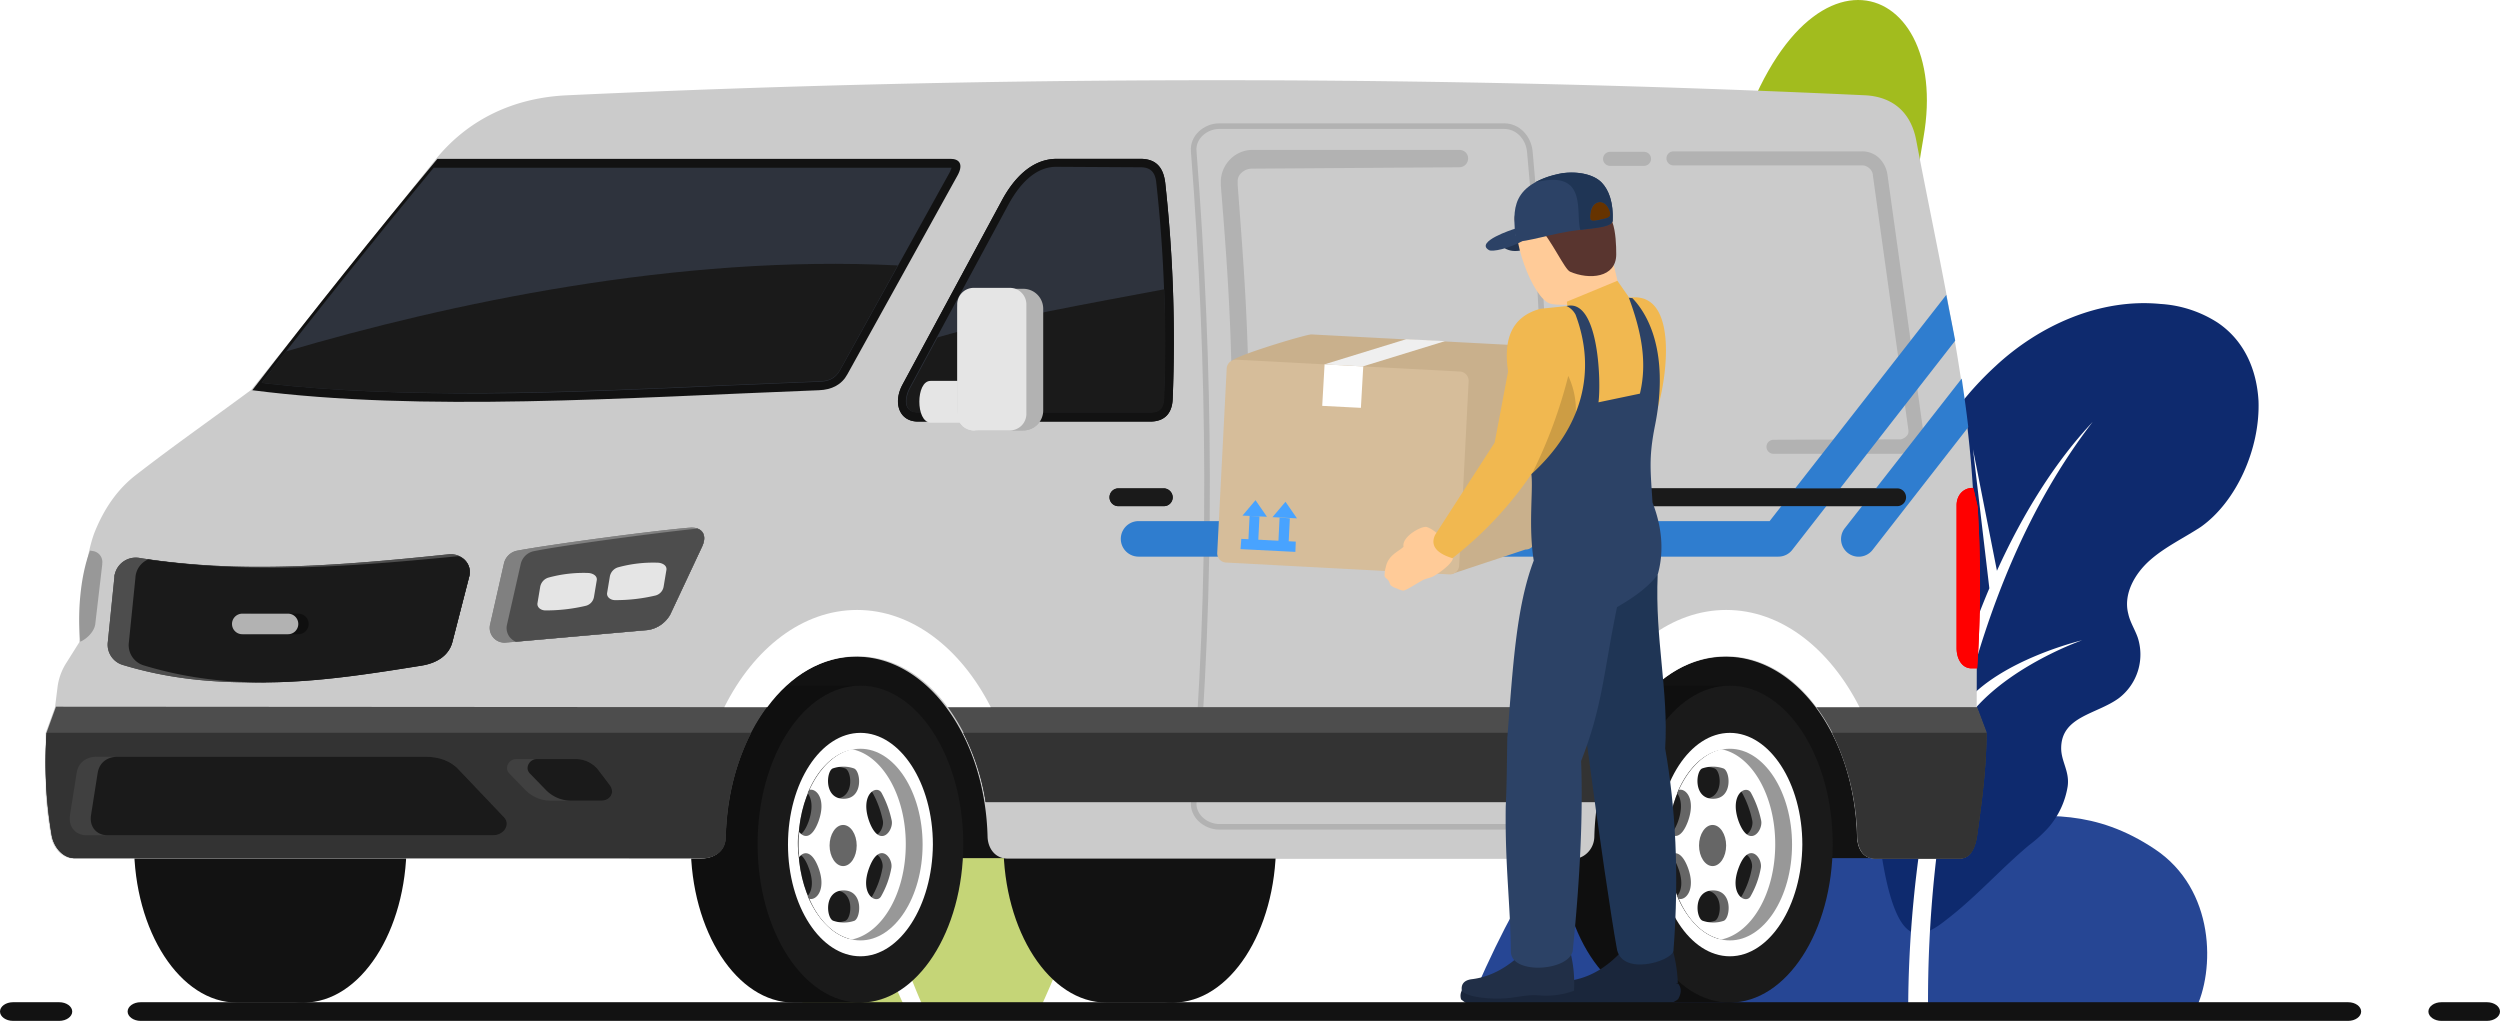 <svg id="Component_10_1" data-name="Component 10 – 1" xmlns="http://www.w3.org/2000/svg" xmlns:xlink="http://www.w3.org/1999/xlink" width="758.639" height="309.793" viewBox="0 0 758.639 309.793">
  <defs>
    <clipPath id="clip-path">
      <rect id="Rectangle_4564" data-name="Rectangle 4564" width="588.953" height="282.561"/>
    </clipPath>
    <clipPath id="clip-path-2">
      <path id="Path_14001" data-name="Path 14001" d="M245.353,119.5H232.3c-7.092-9.646-16.738-15.461-27.377-15.461s-20.142,5.816-27.377,15.461H164.5c9.078-17.873,23.83-29.5,40.427-29.5s31.348,11.632,40.427,29.5" transform="translate(-164.5 -90)"/>
    </clipPath>
    <clipPath id="clip-path-4">
      <path id="Path_14002" data-name="Path 14002" d="M132.153,119.5H119.1c-7.092-9.646-16.738-15.461-27.377-15.461S71.442,109.859,64.35,119.5H51.3C60.236,101.632,74.989,90,91.585,90s31.49,11.632,40.569,29.5" transform="translate(-51.3 -90)"/>
    </clipPath>
    <clipPath id="clip-path-7">
      <rect id="Rectangle_4571" data-name="Rectangle 4571" width="182.036" height="257.604"/>
    </clipPath>
    <clipPath id="clip-path-8">
      <rect id="Rectangle_4570" data-name="Rectangle 4570" width="182.036" height="256.167"/>
    </clipPath>
    <clipPath id="clip-path-9">
      <rect id="Rectangle_4569" data-name="Rectangle 4569" width="13.293" height="31.018"/>
    </clipPath>
  </defs>
  <g id="Group_620" transform="translate(504.713)">
    <path id="Path_484" d="M4.43,209.085c9.213,36.675,86.815,116.758,96.914,36.675C115.7,133.609,60.595,146.9,79.021,41.655c8.859-50.318-41.813-66.263-60.239,16.3S-4.605,172.233,4.43,209.085Z" transform="translate(-0.037 0.025)" fill="#a2bc1e"/>
    <path id="Path_485" d="M39.891,74.86C36.879,58.914,33.513,43.146,30.5,27.2c3.366,15.414,6.733,30.651,10.1,46.065a176.116,176.116,0,0,1,8.327-16.3A126.281,126.281,0,0,1,60.975,40.134,126.41,126.41,0,0,0,49.459,57.32a170.739,170.739,0,0,0-8.5,18.249l3.189,15.414c4.252,20.375,7.973,40.75,11.162,61.3,1.949-4.607,4.075-9.213,6.2-13.82a177.571,177.571,0,0,1,9.745-18.072A145.432,145.432,0,0,0,62.924,139c-2.48,6.024-4.607,12.225-6.733,18.426,3.366,22.5,6.024,45.179,7.441,68.035q3.721-8.5,7.973-17.009c4.252-8.682,9.213-17.009,13.82-25.513-4.075,8.682-8.682,17.363-12.4,26.045C69.834,216.245,67,223.686,64.164,231.3c1.063,18.072,1.417,36.321,1.063,54.393H59.2a666.815,666.815,0,0,0-1.595-88.233,163.886,163.886,0,0,0-8.682-15.414A86.708,86.708,0,0,0,37.765,167.7a89.446,89.446,0,0,0-14.174-11.516C18.453,152.639,13.315,149.45,8,146.438a177.452,177.452,0,0,1,15.946,9.213,82.447,82.447,0,0,1,14.705,11.162A92.608,92.608,0,0,1,50.7,180.987a115.775,115.775,0,0,1,6.2,9.922c-1.063-11.693-2.3-23.387-3.9-35.081C51.585,145.2,49.99,134.39,48.4,123.76A69.564,69.564,0,0,0,34.93,106.751a48.29,48.29,0,0,0-9.213-6.555,58.829,58.829,0,0,0-10.453-4.252,59.975,59.975,0,0,1,10.808,3.721,55.172,55.172,0,0,1,9.567,6.2A69.152,69.152,0,0,1,47.51,118.976L42.726,91.337Z" transform="translate(4.189 21.036)" fill="#fff"/>
  </g>
  <path id="Path_486" d="M313.911,389.942H117.6c30.651-73.527,61.3-91.954,104.356-67.5s68.212-5.67,104.356,18.426c18.426,12.225,18.426,36.852,12.225,49.077Z" transform="translate(327.535 -83.223)" fill="#264694"/>
  <g id="Group_623" transform="translate(567.948 91.994)">
    <g id="Group_622" transform="translate(0 0)">
      <g id="Group_621">
        <path id="Path_487" d="M117.394,29.616c-.532-9.39-4.252-18.249-12.4-23.741A36.025,36.025,0,0,0,87.629.205C69.38-1.567,50.954,6.583,37.489,19.163c-24.45,22.5-34.9,55.456-37.207,87.878-.886,12.048-.709,85.221,14,84.158,3.189-.177,5.847-2.126,8.327-4.075,9.036-6.91,16.477-15.414,25.159-22.678a41.671,41.671,0,0,0,5.847-5.315,25.18,25.18,0,0,0,5.847-12.4c.709-4.607-1.949-7.619-1.949-11.694,0-9.745,10.808-10.276,17.54-15.237a16.678,16.678,0,0,0,5.67-18.426c-.886-2.48-2.3-4.607-2.835-7.087-1.595-6.024,1.949-12.225,6.555-16.3s10.276-6.733,15.414-10.1C110.661,60.267,117.926,44.144,117.394,29.616Z" transform="translate(0.015 0.036)" fill="#0e2a6e"/>
      </g>
    </g>
    <path id="Path_488" d="M28.4,199.069c0-43.762,8.682-90.713,24.627-128.274L48.066,28.627,55.33,65.479C63.3,47.939,73.048,32.348,84.387,20.3,64.544,45.99,52.673,77,45.409,105.875,56.394,92.41,81.2,86.563,81.2,86.563s-29.057,10.1-38.092,29.057a375.545,375.545,0,0,0-8.682,83.272Z" transform="translate(-17.295 15.731)" fill="#fff"/>
  </g>
  <g id="Group_634" transform="translate(215.816 95.772)">
    <path id="Path_544" d="M99.425,211.017H31.036S-10.6,183.2,2.511,144.222s16.3-61.3,6.555-87.17S20.76-7.439,54.6,1.243,87.023,55.99,78.519,80.794s21.261,27.994,29.942,58.29S108.638,191.174,99.425,211.017Z" transform="translate(0.043 0.003)" fill="#c5d577"/>
    <g id="Group_633" transform="translate(39.044 58.53)">
      <path id="Path_545" d="M0,48.686v0Z" transform="translate(41.004 36.889)" fill="#fff"/>
      <path id="Path_546" d="M.077,50.495A401.4,401.4,0,0,1,2.38,0a360.676,360.676,0,0,0-.354,43.762A80.665,80.665,0,0,0,18.857,10.63C18.149,26.576,7.164,41.813,2.2,47.837a355.12,355.12,0,0,0,9.922,65.555C37.106,106.659,40.473,89.65,41,85.575,39.587,107.368,18.68,117.289,13.9,119.238A237.584,237.584,0,0,0,25.767,152.37H20.275c0,.177-18.958-35.081-20.2-101.875Z" fill="#fff"/>
    </g>
  </g>
  <path id="Path_482" d="M359.393,389.836c45.108-19.859,23.972-72.91-9.646-69.931-32.341,2.979-25.533-36.455-58.016-43.122-63.406-12.908-88.371,73.619-44.257,112.911l111.918.142Z" transform="translate(154.91 -86.022)" fill="rgba(255,255,255,0)"/>
  <g id="Group_20" transform="translate(13.863 24.231)">
    <g id="Group_12959" data-name="Group 12959">
      <g id="Group_12958" data-name="Group 12958">
        <g id="Group_12957" data-name="Group 12957">
          <g id="Group_19" clip-path="url(#clip-path)">
            <rect id="Rectangle_19" width="386.536" height="74.896" transform="translate(177.026 161.281)" fill="#121212"/>
            <path id="Path_124" d="M396.4,384.773H376.118c-17.164,0-31.207-21.561-31.207-48.086s13.9-48.086,31.207-48.086H396.4c18.724.142,19.433,96.173,0,96.173" transform="translate(-54.265 -104.765)" fill="#121212" fill-rule="evenodd"/>
            <path id="Path_125" d="M364.207,384.773c-17.164,0-31.207-21.561-31.207-48.086S347.043,288.6,364.207,288.6s31.207,21.561,31.207,48.086-14.043,48.086-31.207,48.086" transform="translate(-22.069 -104.765)" fill="#121212" fill-rule="evenodd"/>
            <path id="Path_126" d="M582.4,384.773H562.118c-17.164,0-31.207-21.561-31.207-48.086s13.9-48.086,31.207-48.086H582.4c18.724.142,19.433,96.173,0,96.173" transform="translate(-504.102 -104.765)" fill="#121212" fill-rule="evenodd"/>
            <path id="Path_127" d="M550.207,384.773c-17.164,0-31.207-21.561-31.207-48.086S533.043,288.6,550.207,288.6s31.207,21.561,31.207,48.086-14.043,48.086-31.207,48.086" transform="translate(-471.906 -104.765)" fill="#121212" fill-rule="evenodd"/>
            <path id="Path_128" d="M277.34,384.773H257.056c-17.164,0-31.207-21.561-31.207-48.086s13.9-48.086,31.207-48.086H277.34c18.724.142,19.291,96.173,0,96.173" transform="translate(233.738 -104.765)" fill="#0f0f0f" fill-rule="evenodd"/>
            <path id="Path_129" d="M245.107,384.773c-17.164,0-31.207-21.561-31.207-48.086S227.943,288.6,245.107,288.6s31.207,21.561,31.207,48.086-14.043,48.086-31.207,48.086" transform="translate(265.972 -104.765)" fill="#1a1a1a" fill-rule="evenodd"/>
            <path id="Path_130" d="M242.386,366.5c-12.057,0-21.986-15.178-21.986-33.9s9.929-33.9,21.986-33.9,21.986,15.178,21.986,33.9c-.142,18.582-9.929,33.9-21.986,33.9" transform="translate(268.692 -100.538)" fill="#fff" fill-rule="evenodd"/>
            <path id="Path_131" d="M241.466,360.258c-10.355,0-18.866-13.05-18.866-29.079s8.511-29.079,18.866-29.079,18.866,13.05,18.866,29.079-8.511,29.079-18.866,29.079" transform="translate(269.613 -99.115)" fill="#989898" fill-rule="evenodd"/>
            <path id="Path_132" d="M242.978,359.523C234.325,356.97,227.8,345.2,227.8,331.011s6.525-25.958,15.178-28.511c8.653,2.553,15.178,14.327,15.178,28.511,0,14.043-6.525,25.816-15.178,28.511" transform="translate(264.413 -98.948)" fill="#1a1a1a" fill-rule="evenodd"/>
            <path id="Path_133" d="M243.236,359.339c-4.965-1.7-9.362-6.383-12.057-12.766,1.277-1.418,1.986-4.255.284-8.653-.993-2.7-2.128-3.83-3.121-4.255,0-.851-.142-1.844-.142-2.7a17.167,17.167,0,0,1,.142-2.7c.993-.284,2.128-1.56,3.121-4.255,1.56-4.4.851-7.234-.284-8.653,2.7-6.525,6.951-11.206,12.057-12.766,8.511,2.837,14.894,14.469,14.894,28.37s-6.383,25.674-14.894,28.37m-3.83-42.271c6.1,0,5.248-8.511,3.121-9.22a9.841,9.841,0,0,0-6.383,0c-1.986.709-2.837,9.22,3.263,9.22m7.8,6.951c3.121,8.227,7.376,2.837,6.809-.284a30.713,30.713,0,0,0-3.121-8.511c-1.56-2.553-6.809.567-3.688,8.795m0,13.9c-3.121,8.227,2.128,11.206,3.546,8.795a26.787,26.787,0,0,0,3.121-8.511c.709-3.121-3.688-8.511-6.667-.284m-7.8,6.951c-6.1,0-5.248,8.511-3.121,9.22a9.841,9.841,0,0,0,6.383,0c1.986-.851,2.837-9.22-3.262-9.22" transform="translate(263.871 -98.906)" fill="#666" fill-rule="evenodd"/>
            <path id="Path_134" d="M242.371,359.932c-5.39-1.135-10.071-5.674-12.908-12.341,1.986.567,5.248-2.7,2.7-9.5-1.986-5.248-4.539-4.965-5.816-3.121a51.776,51.776,0,0,1,0-7.66c1.418,1.844,3.83,2.128,5.816-3.121,2.553-6.951-.709-10.213-2.7-9.646,2.979-6.525,7.66-11.206,12.908-12.341,9.22,1.844,16.313,14.043,16.313,28.8,0,14.894-7.092,26.951-16.313,28.937m-2.553-42.7c6.1,0,5.248-8.511,3.121-9.22a9.841,9.841,0,0,0-6.383,0c-1.986.709-2.837,9.22,3.263,9.22m7.8,6.951c3.121,8.227,7.376,2.837,6.809-.284a30.713,30.713,0,0,0-3.121-8.511c-1.56-2.553-6.667.567-3.688,8.795m0,13.9c-3.121,8.227,2.128,11.206,3.546,8.795a26.787,26.787,0,0,0,3.121-8.511c.709-3.121-3.546-8.511-6.667-.284m-7.8,6.951c-6.1,0-5.248,8.511-3.121,9.22a9.841,9.841,0,0,0,6.383,0c1.986-.851,2.837-9.22-3.263-9.22" transform="translate(266.155 -99.074)" fill="#fff" fill-rule="evenodd"/>
            <path id="Path_135" d="M240.814,318.4c2.27,0,4.114,2.837,4.114,6.241s-1.844,6.241-4.114,6.241-4.114-2.837-4.114-6.241,1.844-6.241,4.114-6.241" transform="translate(265.017 -92.294)" fill="#666" fill-rule="evenodd"/>
            <path id="Path_136" d="M463.34,384.773H443.056c-17.164,0-31.207-21.561-31.207-48.086s13.9-48.086,31.207-48.086H463.34c18.724.142,19.291,96.173,0,96.173" transform="translate(-216.099 -104.765)" fill="#0f0f0f" fill-rule="evenodd"/>
            <path id="Path_137" d="M431.107,384.773c-17.164,0-31.207-21.561-31.207-48.086S413.943,288.6,431.107,288.6s31.207,21.561,31.207,48.086-14.043,48.086-31.207,48.086" transform="translate(-183.865 -104.765)" fill="#1a1a1a" fill-rule="evenodd"/>
            <path id="Path_138" d="M428.386,366.5c-12.057,0-21.986-15.178-21.986-33.9s9.929-33.9,21.986-33.9,21.986,15.178,21.986,33.9c-.142,18.582-9.929,33.9-21.986,33.9" transform="translate(-181.145 -100.538)" fill="#fff" fill-rule="evenodd"/>
            <path id="Path_139" d="M427.466,360.258c-10.355,0-18.866-13.05-18.866-29.079s8.511-29.079,18.866-29.079,18.866,13.05,18.866,29.079-8.511,29.079-18.866,29.079" transform="translate(-180.225 -99.115)" fill="#989898" fill-rule="evenodd"/>
            <path id="Path_140" d="M428.978,359.523C420.325,356.97,413.8,345.2,413.8,331.011s6.525-25.958,15.178-28.511c8.653,2.553,15.178,14.327,15.178,28.511,0,14.043-6.525,25.816-15.178,28.511" transform="translate(-185.425 -98.948)" fill="#1a1a1a" fill-rule="evenodd"/>
            <path id="Path_141" d="M429.236,359.339c-4.965-1.7-9.362-6.383-12.057-12.766,1.277-1.418,1.986-4.255.284-8.653-.993-2.7-2.128-3.83-3.121-4.255,0-.851-.142-1.844-.142-2.7a17.167,17.167,0,0,1,.142-2.7c.993-.284,2.128-1.56,3.121-4.255,1.56-4.4.851-7.234-.284-8.653,2.7-6.525,6.951-11.206,12.057-12.766,8.511,2.837,14.894,14.469,14.894,28.37s-6.383,25.674-14.894,28.37m-3.83-42.271c6.1,0,5.248-8.511,3.121-9.22a9.841,9.841,0,0,0-6.383,0c-1.986.709-2.837,9.22,3.263,9.22m7.8,6.951c3.121,8.227,7.376,2.837,6.809-.284a30.712,30.712,0,0,0-3.121-8.511c-1.56-2.553-6.809.567-3.688,8.795m0,13.9c-3.121,8.227,2.128,11.206,3.546,8.795a26.789,26.789,0,0,0,3.121-8.511c.709-3.121-3.688-8.511-6.667-.284m-7.8,6.951c-6.1,0-5.248,8.511-3.121,9.22a9.841,9.841,0,0,0,6.383,0c1.986-.851,2.837-9.22-3.262-9.22" transform="translate(-185.966 -98.906)" fill="#666" fill-rule="evenodd"/>
            <path id="Path_142" d="M428.371,359.932c-5.39-1.135-10.071-5.674-12.908-12.341,1.986.567,5.248-2.7,2.7-9.5-1.986-5.248-4.539-4.965-5.816-3.121a51.776,51.776,0,0,1,0-7.66c1.418,1.844,3.83,2.128,5.816-3.121,2.553-6.951-.709-10.213-2.7-9.646,2.979-6.525,7.66-11.206,12.908-12.341,9.22,1.844,16.313,14.043,16.313,28.8,0,14.894-7.092,26.951-16.312,28.937m-2.553-42.7c6.1,0,5.248-8.511,3.121-9.22a9.841,9.841,0,0,0-6.383,0c-1.986.709-2.837,9.22,3.262,9.22m7.8,6.951c3.121,8.227,7.376,2.837,6.809-.284a30.714,30.714,0,0,0-3.121-8.511c-1.56-2.553-6.667.567-3.688,8.795m0,13.9c-3.121,8.227,2.128,11.206,3.546,8.795a26.786,26.786,0,0,0,3.121-8.511c.709-3.121-3.546-8.511-6.667-.284m-7.8,6.951c-6.1,0-5.248,8.511-3.121,9.22a9.841,9.841,0,0,0,6.383,0c1.986-.851,2.837-9.22-3.263-9.22" transform="translate(-183.683 -99.074)" fill="#fff" fill-rule="evenodd"/>
            <path id="Path_143" d="M426.814,318.4c2.27,0,4.114,2.837,4.114,6.241s-1.844,6.241-4.114,6.241-4.114-2.837-4.114-6.241,1.844-6.241,4.114-6.241" transform="translate(-184.821 -92.294)" fill="#666" fill-rule="evenodd"/>
            <path id="Path_144" d="M339.727,163.65q197.453-9.149,393.77,0c8.511.426,14.043,5.248,15.6,13.9,6.667,35.178,15.036,70.357,17.164,105.535l1.277,5.532L767.4,349.47l2.837,7.518c0,10.639-1.418,21.135-2.837,31.348-.426,2.837-1.56,6.951-5.248,6.951H736.618c-3.972,0-5.39-3.262-5.532-6.667-.709-30.355-18.3-54.611-39.859-54.611s-39.15,24.256-39.859,54.753c-.142,3.972-3.4,6.525-5.958,6.525H473.348c-3.83,0-5.958-3.121-6.1-6.525-.709-30.355-18.3-54.753-39.859-54.753s-39.15,24.256-39.859,54.753c-.142,5.248-4.255,6.525-7.518,6.525H189.935c-3.688,0-6.383-3.546-6.951-6.951a127.743,127.743,0,0,1-1.56-31.207l2.837-7.8.709-5.674a17.881,17.881,0,0,1,2.837-7.944l3.83-6.1c.284-9.646,1.56-25.533,4.681-33.476,2.7-6.667,6.667-12.908,12.908-17.589,11.348-8.795,23.121-17.022,34.611-25.533L300.009,182.8c9.788-11.915,23.547-18.44,39.717-19.149" transform="translate(-181.424 -158.969)" fill="#cbcbcb" fill-rule="evenodd"/>
            <path id="Path_145" d="M362.264,261.946a2.128,2.128,0,0,0,0,4.255h38.441a2.414,2.414,0,0,0,.993-.142,7.221,7.221,0,0,0,4.114-2.128l.142-.142a6.686,6.686,0,0,0,1.7-4.255v-.851l-10.78-77.307a8.853,8.853,0,0,0-2.553-4.965,7.432,7.432,0,0,0-5.107-1.986H331.909a2.128,2.128,0,0,0,0,4.255h57.307a3.128,3.128,0,0,1,2.128.851,2.961,2.961,0,0,1,1.135,2.27l10.78,77.307v.284a1.821,1.821,0,0,1-.567,1.418l-.142.142a3.381,3.381,0,0,1-1.56.851h-.426Zm-95.18-82.7a2.667,2.667,0,0,0,2.553-2.7A2.543,2.543,0,0,0,267.084,174H203.678a9.462,9.462,0,0,0-6.241,2.837,9.811,9.811,0,0,0-2.837,6.383v.709h0v.851c1.986,24.54,3.4,43.973,3.4,72.484a9.686,9.686,0,0,0,9.646,9.646h50.923a2.553,2.553,0,0,0,0-5.107H207.65a4.734,4.734,0,0,1-3.262-1.277,4.4,4.4,0,0,1-1.277-3.121c0-28.8-1.56-48.37-3.4-72.768v-.851h0V183.5a3.322,3.322,0,0,1,1.135-2.553,4.728,4.728,0,0,1,2.979-1.277h.426Zm1.277,82.414h4.965a2.553,2.553,0,0,1,0,5.107h-4.965a2.553,2.553,0,0,1,0-5.107m54.611-82.839a2.128,2.128,0,1,0,0-4.255H312.759a2.128,2.128,0,1,0,0,4.255Z" transform="translate(162.006 -152.723)" fill="#b2b2b2" fill-rule="evenodd"/>
            <path id="Path_147" d="M584.4,287.36c-.851-7.943-.142-19.575,2.979-27.66l.851.142a3.365,3.365,0,0,1,2.837,3.83v.284l-2.128,18.156c-.284,1.986-2.27,4.255-4.539,5.248" transform="translate(-573.908 -116.859)" fill="#989898" fill-rule="evenodd"/>
            <path id="Path_148" d="M369.466,168.9H283.08c-4.4,0-8.227,3.546-7.8,7.66,5.107,65.817,5.674,131.493,0,197.311-.426,4.255,3.546,7.66,7.8,7.66h86.385c4.4,0,7.376-3.546,7.8-7.66,6.951-66.243,6.1-131.919,0-197.311C376.842,172.446,373.721,168.9,369.466,168.9Z" transform="translate(73.1 -154.857)" fill="none" stroke="#b2b2b2" stroke-miterlimit="22.926" stroke-width="1.701"/>
            <path id="Path_149" d="M767.157,293.242l2.837,7.518c0,10.639-1.418,21.135-2.837,31.348-.426,2.837-1.56,6.951-5.248,6.951H736.376c-3.972,0-5.39-3.262-5.532-6.667-.426-15.461-5.107-29.363-12.483-39.15Zm-103.549,0a64.856,64.856,0,0,0-11.49,28.8H466.3a64.856,64.856,0,0,0-11.49-28.8Zm-263.7,0c-7.376,9.929-12.057,23.831-12.483,39.292-.142,5.248-4.255,6.525-7.518,6.525H189.835c-3.688,0-6.383-3.546-6.951-6.951a127.737,127.737,0,0,1-1.56-31.207l2.837-7.8Z" transform="translate(-181.04 -102.882)" fill="#4d4d4d" fill-rule="evenodd"/>
          </g>
        </g>
      </g>
    </g>
  </g>
  <g id="Group_22" transform="translate(483.425 185.093)">
    <g id="Group_12962" data-name="Group 12962">
      <g id="Group_12961" data-name="Group 12961">
        <g id="Group_12960" data-name="Group 12960">
          <g id="Group_21" clip-path="url(#clip-path-2)">
            <path id="Rectangle_21" d="M264.458,116.253,207.86,61.5,154.1,117.1l56.6,54.753Z" transform="translate(-168.852 -101.927)" fill="#fff"/>
          </g>
        </g>
      </g>
    </g>
  </g>
  <g id="Group_24" transform="translate(13.863 24.231)">
    <g id="Group_12965" data-name="Group 12965">
      <g id="Group_12964" data-name="Group 12964">
        <g id="Group_12963" data-name="Group 12963">
          <g id="Group_23" clip-path="url(#clip-path)">
            <path id="Path_151" d="M400.509,246.115q27.66-35.958,56.172-70.215H612.43c2.553,0,3.972,1.56,2.128,4.965l-33.476,60.427c-1.7,3.121-4.681,4.681-8.653,4.823-59.151,2.27-120,6.667-171.92,0" transform="translate(-337.812 -151.928)" fill="#121212" fill-rule="evenodd"/>
            <path id="Path_152" d="M404.386,243.334l-1.986-.284c17.022-21.986,34.469-43.831,52.2-65.25H611.768c-.142.426-.284.709-.426,1.135l-33.476,60.427c-1.418,2.553-3.688,3.4-6.525,3.4-9.078.426-18.3.709-27.377,1.135-24.823,1.135-49.789,2.27-74.612,2.411-21.561,0-43.406-.567-64.966-2.979" transform="translate(-336.866 -151.133)" fill="#2e333d" fill-rule="evenodd"/>
            <path id="Path_153" d="M415.886,234.731l-1.986-.284,7.376-9.5c49.079-14.468,118.869-29.5,185.679-26.1l-17.589,31.774c-1.418,2.553-3.688,3.4-6.525,3.4-9.078.426-18.3.709-27.377,1.135-24.823,1.135-49.789,2.27-74.612,2.411-21.561.142-43.406-.426-64.966-2.837" transform="translate(-348.366 -142.53)" fill="#1a1a1a" fill-rule="evenodd"/>
          </g>
        </g>
      </g>
    </g>
  </g>
  <g id="Group_26" transform="translate(219.802 185.093)">
    <g id="Group_12968" data-name="Group 12968" transform="translate(0)">
      <g id="Group_12967" data-name="Group 12967">
        <g id="Group_12966" data-name="Group 12966">
          <g id="Group_25" clip-path="url(#clip-path-4)">
            <path id="Rectangle_23" d="M151.4,116.679,96.079,61.5,40.9,116.679l55.179,55.179Z" transform="translate(-55.794 -101.927)" fill="#fff"/>
          </g>
        </g>
      </g>
    </g>
  </g>
  <g id="Group_28" transform="translate(13.863 24.231)">
    <g id="Group_12971" data-name="Group 12971">
      <g id="Group_12970" data-name="Group 12970">
        <g id="Group_12969" data-name="Group 12969">
          <g id="Group_27" clip-path="url(#clip-path)">
            <path id="Path_155" d="M769.968,298.7c0,10.639-1.418,20.993-2.837,31.207-.426,2.837-1.56,6.951-5.248,6.951H736.35c-3.972,0-5.39-3.262-5.532-6.667a73.591,73.591,0,0,0-7.66-31.49Zm-588.669,0H395.064a71.594,71.594,0,0,0-7.66,31.49c-.142,5.248-4.255,6.525-7.518,6.525H189.81c-3.688,0-6.383-3.546-6.951-6.951A133.958,133.958,0,0,1,181.3,298.7m278.164,0H658.9a70,70,0,0,0-6.809,20.993H466.271a70,70,0,0,0-6.809-20.993" transform="translate(-181.015 -100.538)" fill="#333" fill-rule="evenodd"/>
            <path id="Path_156" d="M187.493,246.442l1.277,5.532a377.771,377.771,0,0,1-.142,49.079h-1.7c-2.979,0-4.539-2.979-4.539-6.1V251.548c0-2.979,1.986-5.248,4.823-5.248l.284.142Z" transform="translate(397.488 -122.467)" fill="red" fill-rule="evenodd"/>
            <path id="Path_157" d="M608.942,260.511c-36.313,3.83-64.683,5.674-93.62,1.135a6.549,6.549,0,0,0-7.66,4.823,2.414,2.414,0,0,0-.142.993l-1.986,19.575a6.418,6.418,0,0,0,4.681,7.092c26.242,7.943,53.9,5.958,90.641,0,4.255-.709,8.085-2.837,9.22-7.092l5.106-19.859c.993-3.83-2.411-7.092-6.241-6.667" transform="translate(-486.669 -116.535)" fill="#4d4d4d" fill-rule="evenodd"/>
            <path id="Path_158" d="M511.345,261.893a6.382,6.382,0,0,0-3.83,5.532L505.529,287a6.418,6.418,0,0,0,4.681,7.092c28.653,8.653,55.179,4.681,84.258,0,4.255-.709,8.085-2.837,9.22-7.092l5.107-19.859a5.116,5.116,0,0,0-3.262-6.241c-31.916,3.121-62.413,5.532-94.187.993" transform="translate(-480.28 -116.357)" fill="#1a1a1a" fill-rule="evenodd"/>
            <path id="Path_159" d="M428.434,175.9H403.044c-7.66,0-13.192,6.1-16.738,12.766l-30.072,55.746c-2.979,5.532-.993,11.206,4.681,11.206h70.5c4.255,0,6.667-2.411,6.809-6.951a439.527,439.527,0,0,0-2.27-65.534c-.567-4.539-2.7-7.234-7.518-7.234" transform="translate(-96.226 -151.928)" fill="#121212" fill-rule="evenodd"/>
            <path id="Path_160" d="M427.922,177.742c3.263,0,4.539,1.7,4.823,4.823a434.511,434.511,0,0,1,2.27,65.108c-.142,2.979-1.135,4.4-4.255,4.4h-70.5c-4.4,0-3.972-4.4-2.411-7.376l30.072-55.746c2.979-5.39,7.66-11.348,14.469-11.348l25.533.142Z" transform="translate(-95.714 -151.216)" fill="#2e333d" fill-rule="evenodd"/>
            <path id="Path_161" d="M434.933,203.8c.426,10.922.426,21.986,0,33.051-.142,2.979-1.135,4.4-4.255,4.4h-70.5c-4.4,0-3.972-4.4-2.411-7.376l8.369-15.461c19.433-5.674,47.094-10.5,68.8-14.61" transform="translate(-95.491 -140.252)" fill="#1a1a1a" fill-rule="evenodd"/>
            <path id="Path_162" d="M605.449,303.8H505.871c-3.546,0-5.816,1.986-6.241,5.107l-1.986,12.625c-.567,3.546,1.7,6.1,4.965,6.1h123.55c3.121,0,5.248-3.263,3.263-5.39l-13.759-14.469c-2.553-2.837-6.241-3.972-10.213-3.972" transform="translate(-490.268 -98.404)" fill="#404040" fill-rule="evenodd"/>
            <path id="Path_163" d="M599.065,303.8H505.871c-3.546,0-5.816,1.986-6.241,5.107l-1.986,12.625c-.567,3.546,1.7,6.1,4.965,6.1H619.775c3.121,0,5.248-3.263,3.263-5.39l-13.759-14.469c-2.553-2.837-6.241-3.972-10.213-3.972" transform="translate(-483.885 -98.404)" fill="#1a1a1a" fill-rule="evenodd"/>
            <path id="Path_164" d="M371.413,246.4H357.8a2.7,2.7,0,1,0,0,5.39h13.617a2.693,2.693,0,0,0,2.7-2.7,2.79,2.79,0,0,0-2.7-2.7" transform="translate(-32.112 -122.425)" fill="#1a1a1a" fill-rule="evenodd"/>
            <path id="Path_165" d="M460.026,289.7l43.264-3.83a9.379,9.379,0,0,0,6.809-4.681l9.646-20.568c1.986-4.114-.567-6.1-3.688-5.816-11.915.993-43.264,5.248-52.2,6.951a5.124,5.124,0,0,0-4.255,4.114l-4.114,18.156a4.477,4.477,0,0,0,4.539,5.674" transform="translate(-320.589 -118.918)" fill="gray" fill-rule="evenodd"/>
            <path id="Path_166" d="M458.166,289.327l40-3.546a9.379,9.379,0,0,0,6.809-4.681l9.646-20.568c1.418-2.979.426-4.965-1.418-5.532-13.476,1.418-40.994,5.107-49.363,6.809a5.124,5.124,0,0,0-4.255,4.114l-4.114,18.157a4.451,4.451,0,0,0,2.7,5.248" transform="translate(-315.467 -118.826)" fill="#4d4d4d" fill-rule="evenodd"/>
            <path id="Path_167" d="M292.854,246.4H200.8a2.7,2.7,0,0,0,0,5.39h92.059a2.7,2.7,0,0,0,0-5.39" transform="translate(269.148 -122.425)" fill="#1a1a1a" fill-rule="evenodd"/>
            <path id="Path_168" d="M481.566,265.926a40.284,40.284,0,0,1,12.341-1.418c1.277.142,2.553.851,2.411,2.128l-.851,5.107a3.348,3.348,0,0,1-2.411,2.7,52.324,52.324,0,0,1-12.341,1.418c-1.277,0-2.553-.851-2.411-2.128l.851-5.107a3.6,3.6,0,0,1,2.411-2.7" transform="translate(-329.079 -114.858)" fill="#e5e5e5" fill-rule="evenodd"/>
            <path id="Path_169" d="M466.666,263.726a40.286,40.286,0,0,1,12.341-1.418c1.277.142,2.553.851,2.411,2.128l-.851,5.107a3.348,3.348,0,0,1-2.411,2.7,52.324,52.324,0,0,1-12.341,1.418c-1.277,0-2.553-.851-2.411-2.128l.851-5.107a3.579,3.579,0,0,1,2.411-2.7" transform="translate(-293.044 -115.779)" fill="#e5e5e5" fill-rule="evenodd"/>
            <path id="Path_170" d="M543.021,273.2H556.78a3.121,3.121,0,0,1,0,6.241H543.021a3.148,3.148,0,0,1-3.121-3.121,3.059,3.059,0,0,1,3.121-3.121" transform="translate(-480.04 -111.21)" fill="#0f0f0f" fill-rule="evenodd"/>
            <path id="Path_171" d="M545.32,273.2H559.08a3.121,3.121,0,1,1,0,6.241H545.32a3.121,3.121,0,1,1,0-6.241" transform="translate(-485.602 -111.21)" fill="#b2b2b2" fill-rule="evenodd"/>
            <path id="Path_172" d="M399.679,236.024h11.773c4.4,0,4.4-12.624,0-12.624H399.679c-4.539,0-4.539,12.624,0,12.624" transform="translate(-131.161 -132.05)" fill="#e5e5e5" fill-rule="evenodd"/>
            <path id="Path_173" d="M388.9,246.68h13.759a6.054,6.054,0,0,0,6.1-6.1V209.8a6.054,6.054,0,0,0-6.1-6.1H388.9a6.054,6.054,0,0,0-6.1,6.1v30.781a6.239,6.239,0,0,0,6.1,6.1" transform="translate(-106.054 -140.294)" fill="#b2b2b2" fill-rule="evenodd"/>
            <path id="Path_174" d="M391.365,246.764h11.064a5.026,5.026,0,0,0,4.965-4.965V208.465a5.026,5.026,0,0,0-4.965-4.965H391.365a5.026,5.026,0,0,0-4.965,4.965V241.8a5.123,5.123,0,0,0,4.965,4.965" transform="translate(-109.796 -140.378)" fill="#e5e5e5" fill-rule="evenodd"/>
            <path id="Path_175" d="M496.038,304.3H477.881c-2.27,0-3.83,2.7-2.128,4.4l4.823,4.965a10.7,10.7,0,0,0,8.085,3.262H503.7c2.411,0,4.255-2.27,2.553-4.681l-3.546-4.681a8.687,8.687,0,0,0-6.667-3.263" transform="translate(-335.04 -98.195)" fill="#404040" fill-rule="evenodd"/>
            <path id="Path_176" d="M489.8,304.3H477.881c-2.27,0-3.83,2.7-2.128,4.4l4.823,4.965a10.7,10.7,0,0,0,8.085,3.262h8.795c2.411,0,4.255-2.27,2.553-4.681l-3.546-4.681A8.687,8.687,0,0,0,489.8,304.3" transform="translate(-328.799 -98.195)" fill="#1a1a1a" fill-rule="evenodd"/>
            <path id="Path_177" d="M344.013,246.4H330.4a2.7,2.7,0,0,0,0,5.39h13.617a2.693,2.693,0,0,0,2.7-2.7,2.79,2.79,0,0,0-2.7-2.7" transform="translate(34.154 -122.425)" fill="#1a1a1a" fill-rule="evenodd"/>
          </g>
        </g>
      </g>
    </g>
  </g>
  <path id="Path_14053" data-name="Path 14053" d="M435.4,205c.851,4.681,1.844,9.22,2.7,13.9l-49.5,63.548a5.318,5.318,0,0,1-4.255,1.986H190.29a5.39,5.39,0,0,1,0-10.78H381.785L435.4,205Zm4.681,25.391-35.462,45.391a5.35,5.35,0,0,0,8.369,6.667l29.079-37.306C441.5,240.178,440.794,235.355,440.085,230.391Z" transform="translate(155.214 -115.519)" fill="#2f7dcf" fill-rule="evenodd"/>
  <g id="Group_28_00000039834117151523325360000010276793459868906376_" transform="translate(13.863 24.231)">
    <g id="Group_12982" data-name="Group 12982">
      <g id="Group_12981" data-name="Group 12981">
        <g id="Group_12980" data-name="Group 12980">
          <g id="Group_27_00000160910426125766809070000014545747566565467571_" clip-path="url(#clip-path)">
            <path id="Path_155_00000127747472293732487270000010850163913233819055_" d="M769.968,298.7c0,10.639-1.418,20.993-2.837,31.207-.426,2.837-1.56,6.951-5.248,6.951H736.35c-3.972,0-5.39-3.262-5.532-6.667a73.591,73.591,0,0,0-7.66-31.49Zm-588.669,0H395.064a71.594,71.594,0,0,0-7.66,31.49c-.142,5.248-4.255,6.525-7.518,6.525H189.81c-3.688,0-6.383-3.546-6.951-6.951A133.958,133.958,0,0,1,181.3,298.7m278.164,0H658.9a70,70,0,0,0-6.809,20.993H466.271a70,70,0,0,0-6.809-20.993" transform="translate(-181.015 -100.538)" fill="#333" fill-rule="evenodd"/>
            <path id="Path_156_00000021804325196825938040000003069002944247449497_" d="M187.493,246.442l1.277,5.532a377.771,377.771,0,0,1-.142,49.079h-1.7c-2.979,0-4.539-2.979-4.539-6.1V251.548c0-2.979,1.986-5.248,4.823-5.248l.284.142Z" transform="translate(397.488 -122.467)" fill="red" fill-rule="evenodd"/>
            <path id="Path_157_00000152221809257575339730000002108681236335643272_" d="M608.942,260.511c-36.313,3.83-64.683,5.674-93.62,1.135a6.549,6.549,0,0,0-7.66,4.823,2.414,2.414,0,0,0-.142.993l-1.986,19.575a6.418,6.418,0,0,0,4.681,7.092c26.242,7.943,53.9,5.958,90.641,0,4.255-.709,8.085-2.837,9.22-7.092l5.106-19.859c.993-3.83-2.411-7.092-6.241-6.667" transform="translate(-486.669 -116.535)" fill="#4d4d4d" fill-rule="evenodd"/>
            <path id="Path_158_00000071536575012454408380000003168445671594898866_" d="M511.345,261.893a6.382,6.382,0,0,0-3.83,5.532L505.529,287a6.418,6.418,0,0,0,4.681,7.092c28.653,8.653,55.179,4.681,84.258,0,4.255-.709,8.085-2.837,9.22-7.092l5.107-19.859a5.116,5.116,0,0,0-3.262-6.241c-31.916,3.121-62.413,5.532-94.187.993" transform="translate(-480.28 -116.357)" fill="#1a1a1a" fill-rule="evenodd"/>
            <path id="Path_159_00000137851590025829080200000001499732206439475639_" d="M428.434,175.9H403.044c-7.66,0-13.192,6.1-16.738,12.766l-30.072,55.746c-2.979,5.532-.993,11.206,4.681,11.206h70.5c4.255,0,6.667-2.411,6.809-6.951a439.527,439.527,0,0,0-2.27-65.534c-.567-4.539-2.7-7.234-7.518-7.234" transform="translate(-96.226 -151.928)" fill="#121212" fill-rule="evenodd"/>
            <path id="Path_160_00000078728940270261057810000017965768921046297246_" d="M427.922,177.742c3.263,0,4.539,1.7,4.823,4.823a434.511,434.511,0,0,1,2.27,65.108c-.142,2.979-1.135,4.4-4.255,4.4h-70.5c-4.4,0-3.972-4.4-2.411-7.376l30.072-55.746c2.979-5.39,7.66-11.348,14.469-11.348l25.533.142Z" transform="translate(-95.714 -151.216)" fill="#2e333d" fill-rule="evenodd"/>
            <path id="Path_161_00000141445779164958202130000013057716108823352753_" d="M434.933,203.8c.426,10.922.426,21.986,0,33.051-.142,2.979-1.135,4.4-4.255,4.4h-70.5c-4.4,0-3.972-4.4-2.411-7.376l8.369-15.461c19.433-5.674,47.094-10.5,68.8-14.61" transform="translate(-95.491 -140.252)" fill="#1a1a1a" fill-rule="evenodd"/>
            <path id="Path_162_00000177484453581359145980000003878839901019881395_" d="M605.449,303.8H505.871c-3.546,0-5.816,1.986-6.241,5.107l-1.986,12.625c-.567,3.546,1.7,6.1,4.965,6.1h123.55c3.121,0,5.248-3.263,3.263-5.39l-13.759-14.469c-2.553-2.837-6.241-3.972-10.213-3.972" transform="translate(-490.268 -98.404)" fill="#404040" fill-rule="evenodd"/>
            <path id="Path_163_00000036243025397333957650000014478963996256658355_" d="M599.065,303.8H505.871c-3.546,0-5.816,1.986-6.241,5.107l-1.986,12.625c-.567,3.546,1.7,6.1,4.965,6.1H619.775c3.121,0,5.248-3.263,3.263-5.39l-13.759-14.469c-2.553-2.837-6.241-3.972-10.213-3.972" transform="translate(-483.885 -98.404)" fill="#1a1a1a" fill-rule="evenodd"/>
            <path id="Path_164_00000078742781652490656650000002866755014076772542_" d="M371.413,246.4H357.8a2.7,2.7,0,1,0,0,5.39h13.617a2.693,2.693,0,0,0,2.7-2.7,2.79,2.79,0,0,0-2.7-2.7" transform="translate(-32.112 -122.425)" fill="#1a1a1a" fill-rule="evenodd"/>
            <path id="Path_165_00000163071761458055730410000013371679877660262812_" d="M460.026,289.7l43.264-3.83a9.379,9.379,0,0,0,6.809-4.681l9.646-20.568c1.986-4.114-.567-6.1-3.688-5.816-11.915.993-43.264,5.248-52.2,6.951a5.124,5.124,0,0,0-4.255,4.114l-4.114,18.156a4.477,4.477,0,0,0,4.539,5.674" transform="translate(-320.589 -118.918)" fill="gray" fill-rule="evenodd"/>
            <path id="Path_166_00000072245487470943014090000003570009385323853227_" d="M458.166,289.327l40-3.546a9.379,9.379,0,0,0,6.809-4.681l9.646-20.568c1.418-2.979.426-4.965-1.418-5.532-13.476,1.418-40.994,5.107-49.363,6.809a5.124,5.124,0,0,0-4.255,4.114l-4.114,18.157a4.451,4.451,0,0,0,2.7,5.248" transform="translate(-315.467 -118.826)" fill="#4d4d4d" fill-rule="evenodd"/>
            <path id="Path_167_00000181081639981517518740000003124167399912179111_" d="M292.854,246.4H200.8a2.7,2.7,0,0,0,0,5.39h92.059a2.7,2.7,0,0,0,0-5.39" transform="translate(269.148 -122.425)" fill="#1a1a1a" fill-rule="evenodd"/>
            <path id="Path_168_00000070084742498831912760000012495436515126830764_" d="M481.566,265.926a40.284,40.284,0,0,1,12.341-1.418c1.277.142,2.553.851,2.411,2.128l-.851,5.107a3.348,3.348,0,0,1-2.411,2.7,52.324,52.324,0,0,1-12.341,1.418c-1.277,0-2.553-.851-2.411-2.128l.851-5.107a3.6,3.6,0,0,1,2.411-2.7" transform="translate(-329.079 -114.858)" fill="#e5e5e5" fill-rule="evenodd"/>
            <path id="Path_169_00000101091305139380337790000015963830193357594279_" d="M466.666,263.726a40.286,40.286,0,0,1,12.341-1.418c1.277.142,2.553.851,2.411,2.128l-.851,5.107a3.348,3.348,0,0,1-2.411,2.7,52.324,52.324,0,0,1-12.341,1.418c-1.277,0-2.553-.851-2.411-2.128l.851-5.107a3.579,3.579,0,0,1,2.411-2.7" transform="translate(-293.044 -115.779)" fill="#e5e5e5" fill-rule="evenodd"/>
            <path id="Path_170_00000129890357056737713030000016870236727939601547_" d="M543.021,273.2H556.78a3.121,3.121,0,0,1,0,6.241H543.021a3.148,3.148,0,0,1-3.121-3.121,3.059,3.059,0,0,1,3.121-3.121" transform="translate(-480.04 -111.21)" fill="#0f0f0f" fill-rule="evenodd"/>
            <path id="Path_171_00000000939270820771993690000014147561006362534576_" d="M545.32,273.2H559.08a3.121,3.121,0,1,1,0,6.241H545.32a3.121,3.121,0,1,1,0-6.241" transform="translate(-485.602 -111.21)" fill="#b2b2b2" fill-rule="evenodd"/>
            <path id="Path_172_00000129904615123262674960000013553954190318390952_" d="M399.679,236.024h11.773c4.4,0,4.4-12.624,0-12.624H399.679c-4.539,0-4.539,12.624,0,12.624" transform="translate(-131.161 -132.05)" fill="#e5e5e5" fill-rule="evenodd"/>
            <path id="Path_173_00000096032735851727581730000016411774205112915642_" d="M388.9,246.68h13.759a6.054,6.054,0,0,0,6.1-6.1V209.8a6.054,6.054,0,0,0-6.1-6.1H388.9a6.054,6.054,0,0,0-6.1,6.1v30.781a6.239,6.239,0,0,0,6.1,6.1" transform="translate(-106.054 -140.294)" fill="#b2b2b2" fill-rule="evenodd"/>
            <path id="Path_174_00000094590022099380083920000007060554696934632083_" d="M391.365,246.764h11.064a5.026,5.026,0,0,0,4.965-4.965V208.465a5.026,5.026,0,0,0-4.965-4.965H391.365a5.026,5.026,0,0,0-4.965,4.965V241.8a5.123,5.123,0,0,0,4.965,4.965" transform="translate(-109.796 -140.378)" fill="#e5e5e5" fill-rule="evenodd"/>
            <path id="Path_175_00000010282684554795256670000016753543197461594757_" d="M496.038,304.3H477.881c-2.27,0-3.83,2.7-2.128,4.4l4.823,4.965a10.7,10.7,0,0,0,8.085,3.262H503.7c2.411,0,4.255-2.27,2.553-4.681l-3.546-4.681a8.687,8.687,0,0,0-6.667-3.263" transform="translate(-335.04 -98.195)" fill="#404040" fill-rule="evenodd"/>
            <path id="Path_176_00000132782425816767367940000004718511435552079268_" d="M489.8,304.3H477.881c-2.27,0-3.83,2.7-2.128,4.4l4.823,4.965a10.7,10.7,0,0,0,8.085,3.262h8.795c2.411,0,4.255-2.27,2.553-4.681l-3.546-4.681A8.687,8.687,0,0,0,489.8,304.3" transform="translate(-328.799 -98.195)" fill="#1a1a1a" fill-rule="evenodd"/>
            <path id="Path_177_00000106862839165288268300000005569319732168066725_" d="M344.013,246.4H330.4a2.7,2.7,0,0,0,0,5.39h13.617a2.693,2.693,0,0,0,2.7-2.7,2.79,2.79,0,0,0-2.7-2.7" transform="translate(34.154 -122.425)" fill="#1a1a1a" fill-rule="evenodd"/>
          </g>
        </g>
      </g>
    </g>
  </g>
  <path id="Path_120" d="M72.135,191.093,3.992,187.5c-1.437-.12-24.072,6.707-24.192,8.144L-1.757,246.3c-.12,1.437,46.826,13.772,48.263,13.892l22.4-7.425a2.657,2.657,0,0,0,2.754-2.515l2.874-56.287A2.6,2.6,0,0,0,72.135,191.093Z" transform="translate(394.007 -86.015)" fill="#c9b08c"/>
  <path id="Rectangle_15" d="M49.754,197.494-18.03,193.9a2.815,2.815,0,0,0-2.994,2.635L-23.9,252.464a2.815,2.815,0,0,0,2.635,2.994l67.784,3.593a2.815,2.815,0,0,0,2.994-2.635l2.874-55.928A2.815,2.815,0,0,0,49.754,197.494Z" transform="translate(393.275 -84.751)" fill="#d6bd9a"/>
  <g id="Group_12989" data-name="Group 12989" transform="translate(327.939 51.188)">
    <g id="Group_12988" data-name="Group 12988">
      <g id="Group_17" clip-path="url(#clip-path-7)">
        <g id="Group_16" transform="translate(0 -0.002)">
          <g id="Group_12987" data-name="Group 12987">
            <g id="Group_12986" data-name="Group 12986">
              <g id="Group_15" clip-path="url(#clip-path-8)">
                <path id="Path_102" d="M98.623,341.671c-1.437,1.317-4.79,2.275-11.018,2.754-1.916.12-2.036-1.8-3.353-1.437-14.85,2.994-17.006,1.2-20-.719a3.148,3.148,0,0,1,0-2.754L98.623,337c.838,1.078,1.2,2.515,0,4.671" transform="translate(82.694 -89.695)" fill="#1a263b" fill-rule="evenodd"/>
                <path id="Path_103" d="M66.728,337.876c6.347-1.2,11.377-4.91,15.569-9.7l9.581.838c1.557-1.916,3.114-2.515,4.79-1.2a43.234,43.234,0,0,1,1.8,11.018c-4.311,1.677-7.545,2.635-10.3,2.275h0c-3.832-.12-6.228.958-10.18,1.557-5.03.838-11.5.719-13.772-1.078-.359-1.916.479-3.114,2.515-3.713" transform="translate(82.733 -91.649)" fill="#1a263b" fill-rule="evenodd"/>
                <path id="Path_104" d="M62.844,148.057,56.138,146.5c-2.515,1.2-10.9,3.952-5.988,5.509,3.473,1.2,8.383-1.2,12.695-3.952" transform="translate(79.67 -127.338)" fill="#22334f" fill-rule="evenodd"/>
                <path id="Path_106" d="M73.352,133.57c8.024,3.473,8.982,17.365,7.665,23.353-.12.6,1.317,5.629,1.916,8.743,1.2,5.269-17.126,6.467-20.719,5.389-5.389-1.557-12.455-20.719-9.82-27.9,2.754-7.186,12.934-13.054,20.958-9.581" transform="translate(80.3 -130.096)" fill="#ffcb98" fill-rule="evenodd"/>
                <path id="Path_107" d="M71.938,343.61c-1.557,1.2-5.03,1.916-11.018,1.916-1.916,0-1.916-1.916-3.234-1.8-14.97,1.916-17.006-.12-19.76-2.275a3.4,3.4,0,0,1,.24-2.754l34.251.12c.719,1.2.838,2.635-.479,4.79" transform="translate(77.523 -89.359)" fill="#1a263b" fill-rule="evenodd"/>
                <path id="Path_108" d="M40.867,337.312c6.467-.719,11.617-4.072,16.168-8.5l9.341,1.677c1.677-1.8,3.234-2.4,4.79-.838a38.99,38.99,0,0,1,.958,11.138,24.738,24.738,0,0,1-10.18,1.437h-.12c-3.832-.359-6.228.479-10.18.838-5.03.359-11.5-.24-13.533-2.156-.359-2.036.6-3.234,2.754-3.593" transform="translate(77.576 -91.325)" fill="#212f47" fill-rule="evenodd"/>
                <path id="Path_109" d="M31.318,221.308c-1.437-.479-7.665,2.874-7.066,5.988-1.437,1.437-4.671,2.515-5.389,6.228a8.761,8.761,0,0,0-.359,2.635c.12.6.838.838,1.2,1.437.359.479.359,1.078.719,1.437a5.763,5.763,0,0,0,1.916.958,5.3,5.3,0,0,0,1.8.6c.838,0,3.114-1.557,5.868-3.114,1.078-.6,2.635-.719,3.713-1.437,3.114-1.916,5.509-4.192,5.509-5.269.24-2.515-4.311-8.263-7.9-9.461" transform="translate(73.711 -112.565)" fill="#ffcb98" fill-rule="evenodd"/>
                <path id="Path_110" d="M90.3,164.05l-3.593-5.15-15.329,6.347.12,1.317-8.144.838c-8.862,2.4-11.257,9.341-9.82,19.042L49.466,208,31.383,236.026c-1.557,3.353.6,5.629,5.269,7.066A112.738,112.738,0,0,0,60.6,217.583l34.251-13.293,3.234-4.192c3.593-9.581,7.784-38.323-7.784-36.048" transform="translate(76.162 -124.888)" fill="#f1b850" fill-rule="evenodd"/>
                <g id="Group_14" transform="translate(136.946 62.89)" opacity="0.15">
                  <g id="Group_13" transform="translate(0)">
                    <g id="Group_12985" data-name="Group 12985">
                      <g id="Group_12984" data-name="Group 12984">
                        <g id="Group_12" clip-path="url(#clip-path-9)">
                          <path id="Path_111" d="M-24.182,20.1A146.9,146.9,0,0,1-35.2,49.8c2.874,6.228,19.281-12.1,11.018-29.7" transform="translate(35.2 -20.1)" fill-rule="evenodd"/>
                        </g>
                      </g>
                    </g>
                  </g>
                </g>
                <path id="Path_112" d="M92.193,234.528,65.127,228.3c-1.8,8.623,11.737,103.712,14.611,119.161,1.078,8.982,16.647,4.311,17.245,1.078,1.8-23.473.6-43.713-2.515-61.437,1.078-17.485-3.114-32.934-2.275-52.575" transform="translate(82.897 -111.174)" fill="#1f3555" fill-rule="evenodd"/>
                <path id="Path_113" d="M82.976,257.092c4.311-2.515,8.982-5.509,12.335-9.82,1.677-5.868,1.8-13.293-1.557-21.916-.6-9.581-1.2-13.533.719-23.233,3.713-18.323.12-31.5-6.826-38.8l-1.078-.12c3.832,10.3,5.629,19.641,3.353,29.1l-12.575,2.635c.838-5.988.12-31.617-9.7-29.222A5.9,5.9,0,0,1,70.4,168.35c6.467,17.245,2.036,34.371-13.413,48.383.6,4.79-.958,15.689.719,26.227-5.389,14.132-6.347,32.695-8.024,53.772-.12,6.228-.12,13.293-.479,20.958-.24,17.964,1.437,29.581,1.557,43.952.12,7.186,18.084,5.868,18.8-.479,2.275-22.515,3.114-41.8,2.515-57.365,6.587-16.766,6.826-27.066,10.9-46.707" transform="translate(79.778 -124.038)" fill="#2c4266" fill-rule="evenodd"/>
                <path id="Path_114" d="M72.467,132.865c6.587,2.754,6.707,8.263,8.623,13.533,1.078,2.874,1.2,7.305,1.2,9.82,0,7.186-8.263,7.784-14.012,5.269-1.677-.719-5.389-9.222-9.82-14.132-3.114-3.473-6.108,3.234-6.946-1.2-.958-5.748,10.3-17.844,20.958-13.293" transform="translate(80.227 -130.231)" fill="#59352f" fill-rule="evenodd"/>
                <path id="Path_116" d="M64.455,131.982c-15.928,3.832-12.814,13.054-12.814,19.88,0,1.677,9.1-1.317,16.287-2.515,6.826-1.078,13.054-1.078,13.293-3.234.24-5.389-1.078-9.341-3.473-11.737-3.234-3.114-9.581-3.353-13.293-2.4" transform="translate(80.215 -130.305)" fill="#2c4266" fill-rule="evenodd"/>
                <path id="Path_117" d="M55.352,149.413c-2.275-.958-2.275-1.078-2.275-3.713-.838.24-12.216,3.952-8.024,6.467.958.719,6.228-.479,10.3-2.754" transform="translate(78.78 -127.496)" fill="#2c4266" fill-rule="evenodd"/>
                <path id="Path_118" d="M73.118,139.009c-2.275.479-2.635,3.713-2.515,4.91s1.557.719,3.234.359,2.874-.479,2.874-1.677-1.317-4.072-3.593-3.593" transform="translate(84.007 -128.829)" fill="#630" fill-rule="evenodd"/>
                <path id="Path_119" d="M63.426,131.982A23.444,23.444,0,0,0,56.6,134.5c16.287-4.192,12.216,9.1,13.772,14.371,5.269-.6,9.581-.958,9.82-2.754.24-5.389-1.078-9.341-3.473-11.737-3.234-3.114-9.581-3.353-13.293-2.4m12.455,8.5c2.275-.479,3.593,2.515,3.593,3.593s-1.2,1.317-2.874,1.677-3.234.719-3.234-.359c-.12-1.2.12-4.431,2.515-4.91" transform="translate(81.244 -130.305)" fill="#1f3555" fill-rule="evenodd"/>
              </g>
            </g>
          </g>
        </g>
      </g>
    </g>
  </g>
  <path id="Path_121" d="M15.155,195.7l-11.737-.6L2.7,207.675l11.737.6Z" transform="translate(398.533 -84.513)" fill="#fff"/>
  <path id="Path_122" d="M39.847,189.3l-11.737-.6L3.2,196.365l11.737.6Z" transform="translate(398.631 -85.777)" fill="#efefef"/>
  <path id="Polygon_1" d="M-13.548,229.5l-3.952,4.671,7.425.359Z" transform="translate(394.541 -77.715)" fill="#48a3ff"/>
  <path id="Rectangle_17" d="M-1.234,240.138-17.76,239.3l-.24,3.114,16.647.838Z" transform="translate(394.442 -75.779)" fill="#48a3ff"/>
  <path id="Polygon_2" d="M-5.948,229.9-9.9,234.571l7.425.359Z" transform="translate(396.043 -77.636)" fill="#48a3ff"/>
  <path id="Rectangle_18" d="M-4.907,234.14l-3.114-.24-.479,9.7,3.114.12Z" transform="translate(396.319 -76.846)" fill="#48a3ff"/>
  <path id="Rectangle_16" d="M-12.627,233.62l-2.994-.12-.479,9.7,2.994.12Z" transform="translate(394.818 -76.925)" fill="#48a3ff"/>
  <path id="Path_14054" data-name="Path 14054" d="M712.033,408.29H46.4c-2.167,0-3.94,1.274-3.94,2.832s1.823,2.832,3.94,2.832H716.3c2.118,0,3.94-1.274,3.94-2.832s-1.772-2.832-3.94-2.832Zm37.676,0h-5.126c-2.167,0-3.939,1.274-3.939,2.832s1.823,2.832,3.939,2.832h13.851c2.115,0,3.939-1.274,3.939-2.832s-1.772-2.832-3.939-2.832Zm-727.994,0H7.672c-2.168,0-3.939,1.274-3.939,2.832s1.808,2.832,3.939,2.832H21.714c2.132,0,3.94-1.274,3.94-2.832s-1.772-2.832-3.94-2.832" transform="translate(-3.733 -104.161)" fill="#121212" fill-rule="evenodd"/>
</svg>
